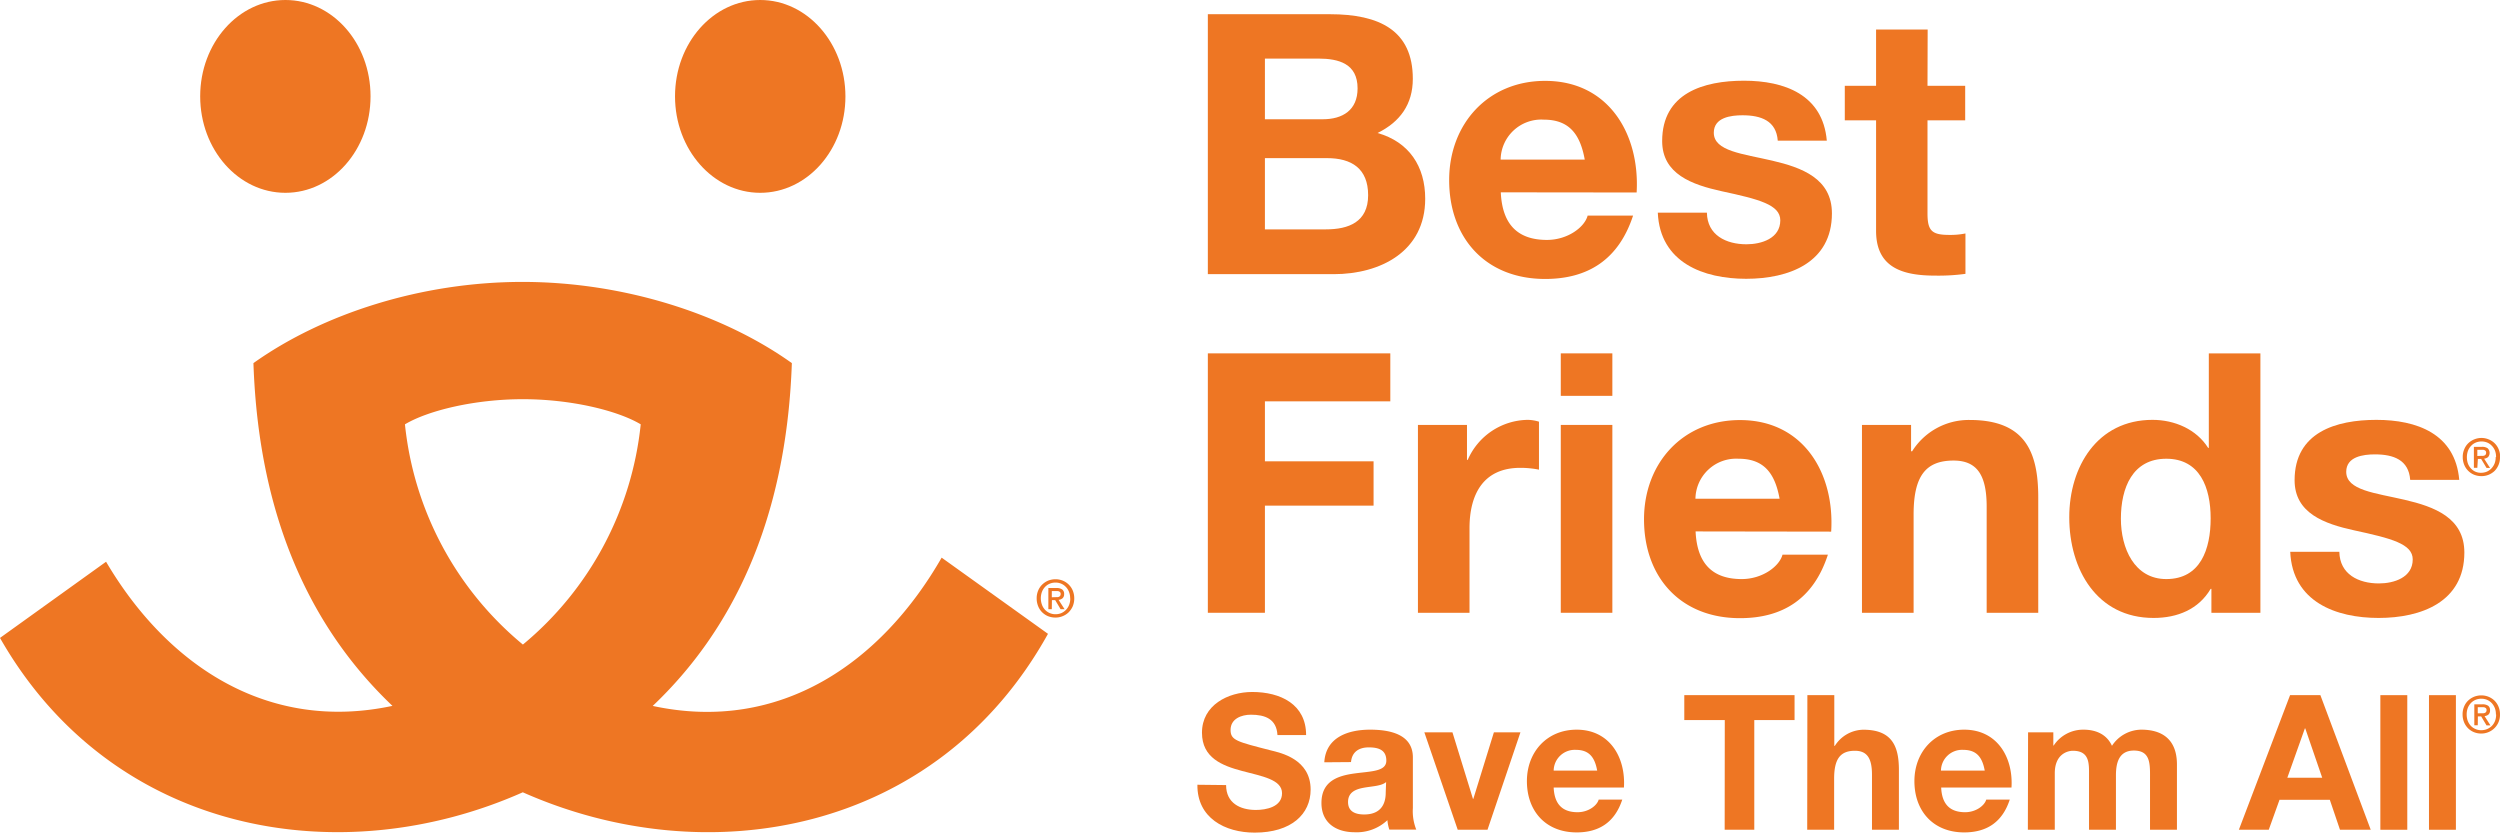 <svg id="Layer_1" data-name="Layer 1" xmlns="http://www.w3.org/2000/svg" viewBox="0 0 464.32 154.7"><defs><style>.cls-1{fill:#ee7623;}</style></defs><path class="cls-1" d="M228.51,9.83h22.68c9.18,0,15.39,3,15.39,12,0,4.72-2.36,8-6.55,10.06,5.88,1.68,8.85,6.21,8.85,12.22,0,9.78-8.31,14-17,14H228.51Zm10.6,19.51h10.73c3.71,0,6.48-1.69,6.48-5.74,0-4.59-3.51-5.53-7.29-5.53h-9.92Zm0,20.45h11.34c4.18,0,7.83-1.35,7.83-6.34s-3.11-6.89-7.63-6.89H239.11Z" transform="translate(-4.18 -7.19)"/><path class="cls-1" d="M282.92,42.91c.27,6.07,3.24,8.84,8.57,8.84,3.85,0,7-2.36,7.56-4.52h8.44C304.79,55.46,299.05,59,291.15,59c-11,0-17.82-7.56-17.82-18.36,0-10.46,7.23-18.43,17.82-18.43,11.89,0,17.62,10,17,20.73Zm15.59-6.08c-.87-4.86-3-7.42-7.62-7.42a7.55,7.55,0,0,0-8,7.42Z" transform="translate(-4.18 -7.19)"/><path class="cls-1" d="M321.2,46.69c.06,4.18,3.57,5.87,7.35,5.87,2.77,0,6.28-1.08,6.28-4.45,0-2.91-4-3.92-10.87-5.4-5.53-1.22-11.07-3.18-11.07-9.32,0-8.91,7.7-11.21,15.19-11.21s14.65,2.57,15.39,11.14h-9.11c-.27-3.71-3.11-4.72-6.55-4.72-2.16,0-5.33.4-5.33,3.24,0,3.44,5.4,3.91,10.87,5.19s11.07,3.31,11.07,9.79c0,9.18-8,12.15-15.93,12.15s-16-3-16.41-12.28Z" transform="translate(-4.18 -7.19)"/><path class="cls-1" d="M362.17,23.13h7v6.41h-7V46.82c0,3.24.81,4,4.05,4a14.15,14.15,0,0,0,3-.27v7.5a36.76,36.76,0,0,1-5.6.33c-5.87,0-11-1.35-11-8.3V29.54h-5.81V23.13h5.81V12.67h9.58Z" transform="translate(-4.18 -7.19)"/><path class="cls-1" d="M228.51,72.82H262.4v8.91H239.11V92.87h20.18v8.23H239.11V121h-10.6Z" transform="translate(-4.18 -7.19)"/><path class="cls-1" d="M267.53,86.11h9.11V92.6h.14a12.33,12.33,0,0,1,11.13-7.43,7.27,7.27,0,0,1,2.1.34v8.91a17.75,17.75,0,0,0-3.45-.34c-7,0-9.45,5.06-9.45,11.21V121h-9.58Z" transform="translate(-4.18 -7.19)"/><path class="cls-1" d="M303.64,80.71h-9.58V72.82h9.58Zm-9.58,5.4h9.58V121h-9.58Z" transform="translate(-4.18 -7.19)"/><path class="cls-1" d="M319.1,105.89c.27,6.08,3.24,8.85,8.57,8.85,3.85,0,7-2.37,7.57-4.53h8.43C341,118.45,335.24,122,327.34,122c-11,0-17.82-7.56-17.82-18.36,0-10.46,7.22-18.43,17.82-18.43,11.88,0,17.62,10,16.94,20.72Zm15.6-6.07c-.88-4.86-3-7.43-7.63-7.43a7.56,7.56,0,0,0-8,7.43Z" transform="translate(-4.18 -7.19)"/><path class="cls-1" d="M350,86.11h9.12V91h.2a12.43,12.43,0,0,1,10.66-5.81c10.2,0,12.76,5.74,12.76,14.38V121h-9.58V101.3c0-5.73-1.69-8.57-6.15-8.57-5.19,0-7.42,2.9-7.42,10V121H350Z" transform="translate(-4.18 -7.19)"/><path class="cls-1" d="M414.9,116.56h-.14c-2.23,3.78-6.14,5.4-10.6,5.4-10.53,0-15.66-9-15.66-18.7,0-9.38,5.2-18.09,15.46-18.09,4.12,0,8.17,1.76,10.33,5.2h.13V72.82H424V121H414.9Zm-8.38-24.17c-6.27,0-8.43,5.4-8.43,11.14,0,5.47,2.49,11.21,8.43,11.21,6.35,0,8.24-5.54,8.24-11.28S412.74,92.39,406.52,92.39Z" transform="translate(-4.18 -7.19)"/><path class="cls-1" d="M438.66,109.67c.07,4.19,3.58,5.88,7.35,5.88,2.77,0,6.28-1.08,6.28-4.46,0-2.9-4-3.91-10.87-5.4-5.53-1.21-11.07-3.17-11.07-9.31,0-8.91,7.7-11.21,15.19-11.21s14.65,2.56,15.39,11.14h-9.11c-.27-3.71-3.1-4.73-6.55-4.73-2.16,0-5.33.41-5.33,3.24,0,3.45,5.4,3.92,10.87,5.2s11.07,3.31,11.07,9.79c0,9.18-8,12.15-15.93,12.15s-16-3-16.41-12.29Z" transform="translate(-4.18 -7.19)"/><path class="cls-1" d="M231.9,153c0,3.33,2.59,4.62,5.53,4.62,1.92,0,4.86-.56,4.86-3.11s-3.74-3.15-7.42-4.13-7.45-2.42-7.45-7.11c0-5.11,4.83-7.56,9.34-7.56,5.22,0,10,2.27,10,8h-5.32c-.17-3-2.31-3.78-4.93-3.78-1.75,0-3.78.74-3.78,2.83,0,1.93,1.19,2.18,7.45,3.79,1.82.45,7.42,1.61,7.42,7.28,0,4.58-3.6,8-10.39,8-5.53,0-10.71-2.73-10.64-8.89Z" transform="translate(-4.18 -7.19)"/><path class="cls-1" d="M250.14,148.77c.27-4.66,4.44-6.06,8.5-6.06,3.6,0,7.95.81,7.95,5.15v9.41a9.22,9.22,0,0,0,.63,4h-5a7.46,7.46,0,0,1-.36-1.75,8.3,8.3,0,0,1-6.08,2.24c-3.43,0-6.17-1.72-6.17-5.43,0-4.09,3.08-5.07,6.17-5.49s5.88-.35,5.88-2.38S260.15,146,258.4,146s-3.12.77-3.3,2.73Zm11.48,3.67c-.84.74-2.59.77-4.13,1.05s-2.94.84-2.94,2.66,1.43,2.31,3,2.31c3.89,0,4-3.08,4-4.16Z" transform="translate(-4.18 -7.19)"/><path class="cls-1" d="M280.45,161.3h-5.53l-6.2-18.1h5.22l3.81,12.36h.07l3.82-12.36h4.93Z" transform="translate(-4.18 -7.19)"/><path class="cls-1" d="M292.74,153.46c.14,3.15,1.68,4.58,4.44,4.58,2,0,3.61-1.22,3.92-2.34h4.38c-1.4,4.27-4.38,6.09-8.47,6.09-5.71,0-9.24-3.92-9.24-9.52,0-5.43,3.74-9.56,9.24-9.56,6.16,0,9.13,5.18,8.78,10.75Zm8.08-3.15c-.45-2.52-1.54-3.85-3.95-3.85a3.92,3.92,0,0,0-4.13,3.85Z" transform="translate(-4.18 -7.19)"/><path class="cls-1" d="M324.52,140.93H317V136.3h20.48v4.63H330V161.3h-5.5Z" transform="translate(-4.18 -7.19)"/><path class="cls-1" d="M339.86,136.3h5v9.42h.1a6.36,6.36,0,0,1,5.29-3c5.28,0,6.61,3,6.61,7.46V161.3h-5V151.08c0-3-.87-4.45-3.18-4.45-2.7,0-3.85,1.51-3.85,5.18v9.49h-5Z" transform="translate(-4.18 -7.19)"/><path class="cls-1" d="M364.71,153.46c.14,3.15,1.68,4.58,4.45,4.58,2,0,3.6-1.22,3.92-2.34h4.37c-1.4,4.27-4.37,6.09-8.47,6.09-5.7,0-9.24-3.92-9.24-9.52,0-5.43,3.75-9.56,9.24-9.56,6.16,0,9.14,5.18,8.79,10.75Zm8.09-3.15c-.46-2.52-1.54-3.85-4-3.85a3.92,3.92,0,0,0-4.13,3.85Z" transform="translate(-4.18 -7.19)"/><path class="cls-1" d="M380.85,143.2h4.69v2.45h.07a6.55,6.55,0,0,1,5.53-2.94c2.28,0,4.31.84,5.29,3a6.58,6.58,0,0,1,5.46-3c3.85,0,6.61,1.79,6.61,6.48V161.3h-5V151c0-2.41-.21-4.41-3-4.41s-3.33,2.31-3.33,4.59V161.3h-5V151.15c0-2.1.14-4.52-3-4.52-1,0-3.36.63-3.36,4.17v10.5h-5Z" transform="translate(-4.18 -7.19)"/><path class="cls-1" d="M429.51,136.3h5.63l9.35,25h-5.71l-1.89-5.57h-9.34l-2,5.57H420ZM429,151.64h6.48l-3.15-9.17h-.07Z" transform="translate(-4.18 -7.19)"/><path class="cls-1" d="M446.28,136.3h5v25h-5Z" transform="translate(-4.18 -7.19)"/><path class="cls-1" d="M455.31,136.3h5v25h-5Z" transform="translate(-4.18 -7.19)"/><path class="cls-1" d="M468.5,92.08a3.56,3.56,0,0,1-1,2.57,3.53,3.53,0,0,1-1.12.72,3.39,3.39,0,0,1-1.31.25,3.58,3.58,0,0,1-1.41-.27,3.34,3.34,0,0,1-1.82-1.87,3.75,3.75,0,0,1-.26-1.4,3.54,3.54,0,0,1,.28-1.45,3.24,3.24,0,0,1,.75-1.12,3.47,3.47,0,0,1,1.12-.72,3.55,3.55,0,0,1,1.34-.26,3.4,3.4,0,0,1,1.31.26,3.3,3.3,0,0,1,1.87,1.84,3.54,3.54,0,0,1,.28,1.45m-.76,0a3.27,3.27,0,0,0-.2-1.19A2.78,2.78,0,0,0,467,90a2.56,2.56,0,0,0-.86-.61,2.83,2.83,0,0,0-2.14,0,2.5,2.5,0,0,0-.87.61,2.78,2.78,0,0,0-.58.92,3.5,3.5,0,0,0-.2,1.19,3.58,3.58,0,0,0,.18,1.14,2.75,2.75,0,0,0,.55.92,2.46,2.46,0,0,0,.86.63A2.61,2.61,0,0,0,465,95a2.94,2.94,0,0,0,1.06-.21,2.87,2.87,0,0,0,.86-.61,3,3,0,0,0,.58-.92,3.23,3.23,0,0,0,.2-1.19m-3.41,2h-.64V90.18h1.49a1.78,1.78,0,0,1,1.07.27,1.2,1.2,0,0,1,.07,1.64,1.4,1.4,0,0,1-.73.29l1.1,1.72H466l-1-1.67h-.61Zm.72-2.22a2,2,0,0,0,.35,0,.57.57,0,0,0,.29-.08.49.49,0,0,0,.2-.18.64.64,0,0,0,.07-.34.41.41,0,0,0-.08-.28.45.45,0,0,0-.2-.16.84.84,0,0,0-.27-.08h-1.08v1.15Z" transform="translate(-4.18 -7.19)"/><path class="cls-1" d="M57.19,43C65.92,43,73,35,73,25.08S65.92,7.19,57.19,7.19s-15.83,8-15.83,17.89S48.44,43,57.19,43" transform="translate(-4.18 -7.19)"/><path class="cls-1" d="M145.37,43c8.74,0,15.83-8,15.83-17.89S154.11,7.19,145.37,7.19s-15.82,8-15.82,17.89S136.64,43,145.37,43" transform="translate(-4.18 -7.19)"/><path class="cls-1" d="M179.07,110.76c-11.14,19.43-29.92,32.66-53.66,27.54,14.49-13.76,24.8-34,25.84-63.67-12.83-9.15-31.19-15.07-50-15.08s-37.15,5.93-50,15.08c1,29.69,11.35,49.9,25.82,63.66-23.4,5-42-7.76-53.19-26.77L4.18,125.67c20.8,36.48,63.06,43.79,97.1,28.67,34.29,15.23,76.92,7.72,97.54-29.43ZM101.29,126.9A61.19,61.19,0,0,1,79.39,86c4.31-2.58,13-4.67,21.9-4.67s17.57,2.09,21.89,4.67a61.31,61.31,0,0,1-21.89,40.91" transform="translate(-4.18 -7.19)"/><path class="cls-1" d="M203.7,118.33a3.84,3.84,0,0,1-.28,1.46,3.69,3.69,0,0,1-.76,1.12,3.37,3.37,0,0,1-1.12.72,3.49,3.49,0,0,1-1.32.26,3.67,3.67,0,0,1-1.42-.27,3.41,3.41,0,0,1-1.1-.75,3.31,3.31,0,0,1-.72-1.13,3.8,3.8,0,0,1-.26-1.41,3.62,3.62,0,0,1,.28-1.46,3.27,3.27,0,0,1,.76-1.12,3.63,3.63,0,0,1,1.11-.73,3.85,3.85,0,0,1,1.35-.25,3.68,3.68,0,0,1,1.32.25,3.41,3.41,0,0,1,1.88,1.85,3.8,3.8,0,0,1,.28,1.46m-.76,0a3.27,3.27,0,0,0-.21-1.19,2.67,2.67,0,0,0-.58-.93,2.5,2.5,0,0,0-.87-.61,2.67,2.67,0,0,0-1.06-.21,2.74,2.74,0,0,0-1.08.21,2.54,2.54,0,0,0-.88.61,2.8,2.8,0,0,0-.57.93,3.5,3.5,0,0,0,0,2.33,2.68,2.68,0,0,0,.54.93,2.55,2.55,0,0,0,.86.63,2.69,2.69,0,0,0,1.15.24,2.86,2.86,0,0,0,1.06-.21,2.79,2.79,0,0,0,.87-.61,2.76,2.76,0,0,0,.58-.93,3.23,3.23,0,0,0,.21-1.19m-3.43,2h-.64v-3.93h1.49a1.81,1.81,0,0,1,1.08.27,1,1,0,0,1,.36.86,1,1,0,0,1-.3.78,1.36,1.36,0,0,1-.73.29l1.11,1.73h-.74l-1-1.68h-.61Zm.73-2.23h.35a.66.66,0,0,0,.28-.09.44.44,0,0,0,.2-.18.63.63,0,0,0,.08-.34.5.5,0,0,0-.08-.29,1,1,0,0,0-.2-.16.89.89,0,0,0-.28-.07h-1.08v1.15Z" transform="translate(-4.18 -7.19)"/><path class="cls-1" d="M468.5,139.88a3.57,3.57,0,0,1-.28,1.45,3.47,3.47,0,0,1-3.18,2.1,3.58,3.58,0,0,1-1.41-.27,3.3,3.3,0,0,1-1.1-.75,3.37,3.37,0,0,1-.72-1.12,3.8,3.8,0,0,1-.26-1.41,3.61,3.61,0,0,1,.28-1.45,3.24,3.24,0,0,1,.75-1.12,3.65,3.65,0,0,1,1.12-.72,3.75,3.75,0,0,1,1.34-.25,3.59,3.59,0,0,1,1.31.25,3.53,3.53,0,0,1,1.12.72,3.39,3.39,0,0,1,.75,1.12,3.61,3.61,0,0,1,.28,1.45m-.76,0a3.18,3.18,0,0,0-.2-1.18,2.93,2.93,0,0,0-.58-.93,2.67,2.67,0,0,0-.86-.6,2.83,2.83,0,0,0-2.14,0,2.61,2.61,0,0,0-.87.6,2.93,2.93,0,0,0-.58.93,3.4,3.4,0,0,0-.2,1.18,3.54,3.54,0,0,0,.18,1.14,2.9,2.9,0,0,0,.55.93,2.43,2.43,0,0,0,.86.62,2.61,2.61,0,0,0,1.14.24,2.94,2.94,0,0,0,1.06-.21A2.87,2.87,0,0,0,467,142a2.78,2.78,0,0,0,.58-.92,3.23,3.23,0,0,0,.2-1.19m-3.41,2h-.64V138h1.49a1.86,1.86,0,0,1,1.07.26,1,1,0,0,1,.36.86,1,1,0,0,1-.29.78,1.32,1.32,0,0,1-.73.29l1.1,1.73H466l-1-1.68h-.61Zm.72-2.23h.35a.89.89,0,0,0,.29-.08.61.61,0,0,0,.2-.19.62.62,0,0,0,.07-.33.43.43,0,0,0-.08-.29.64.64,0,0,0-.2-.16.83.83,0,0,0-.27-.07h-1.08v1.14Z" transform="translate(-4.18 -7.19)"/></svg>